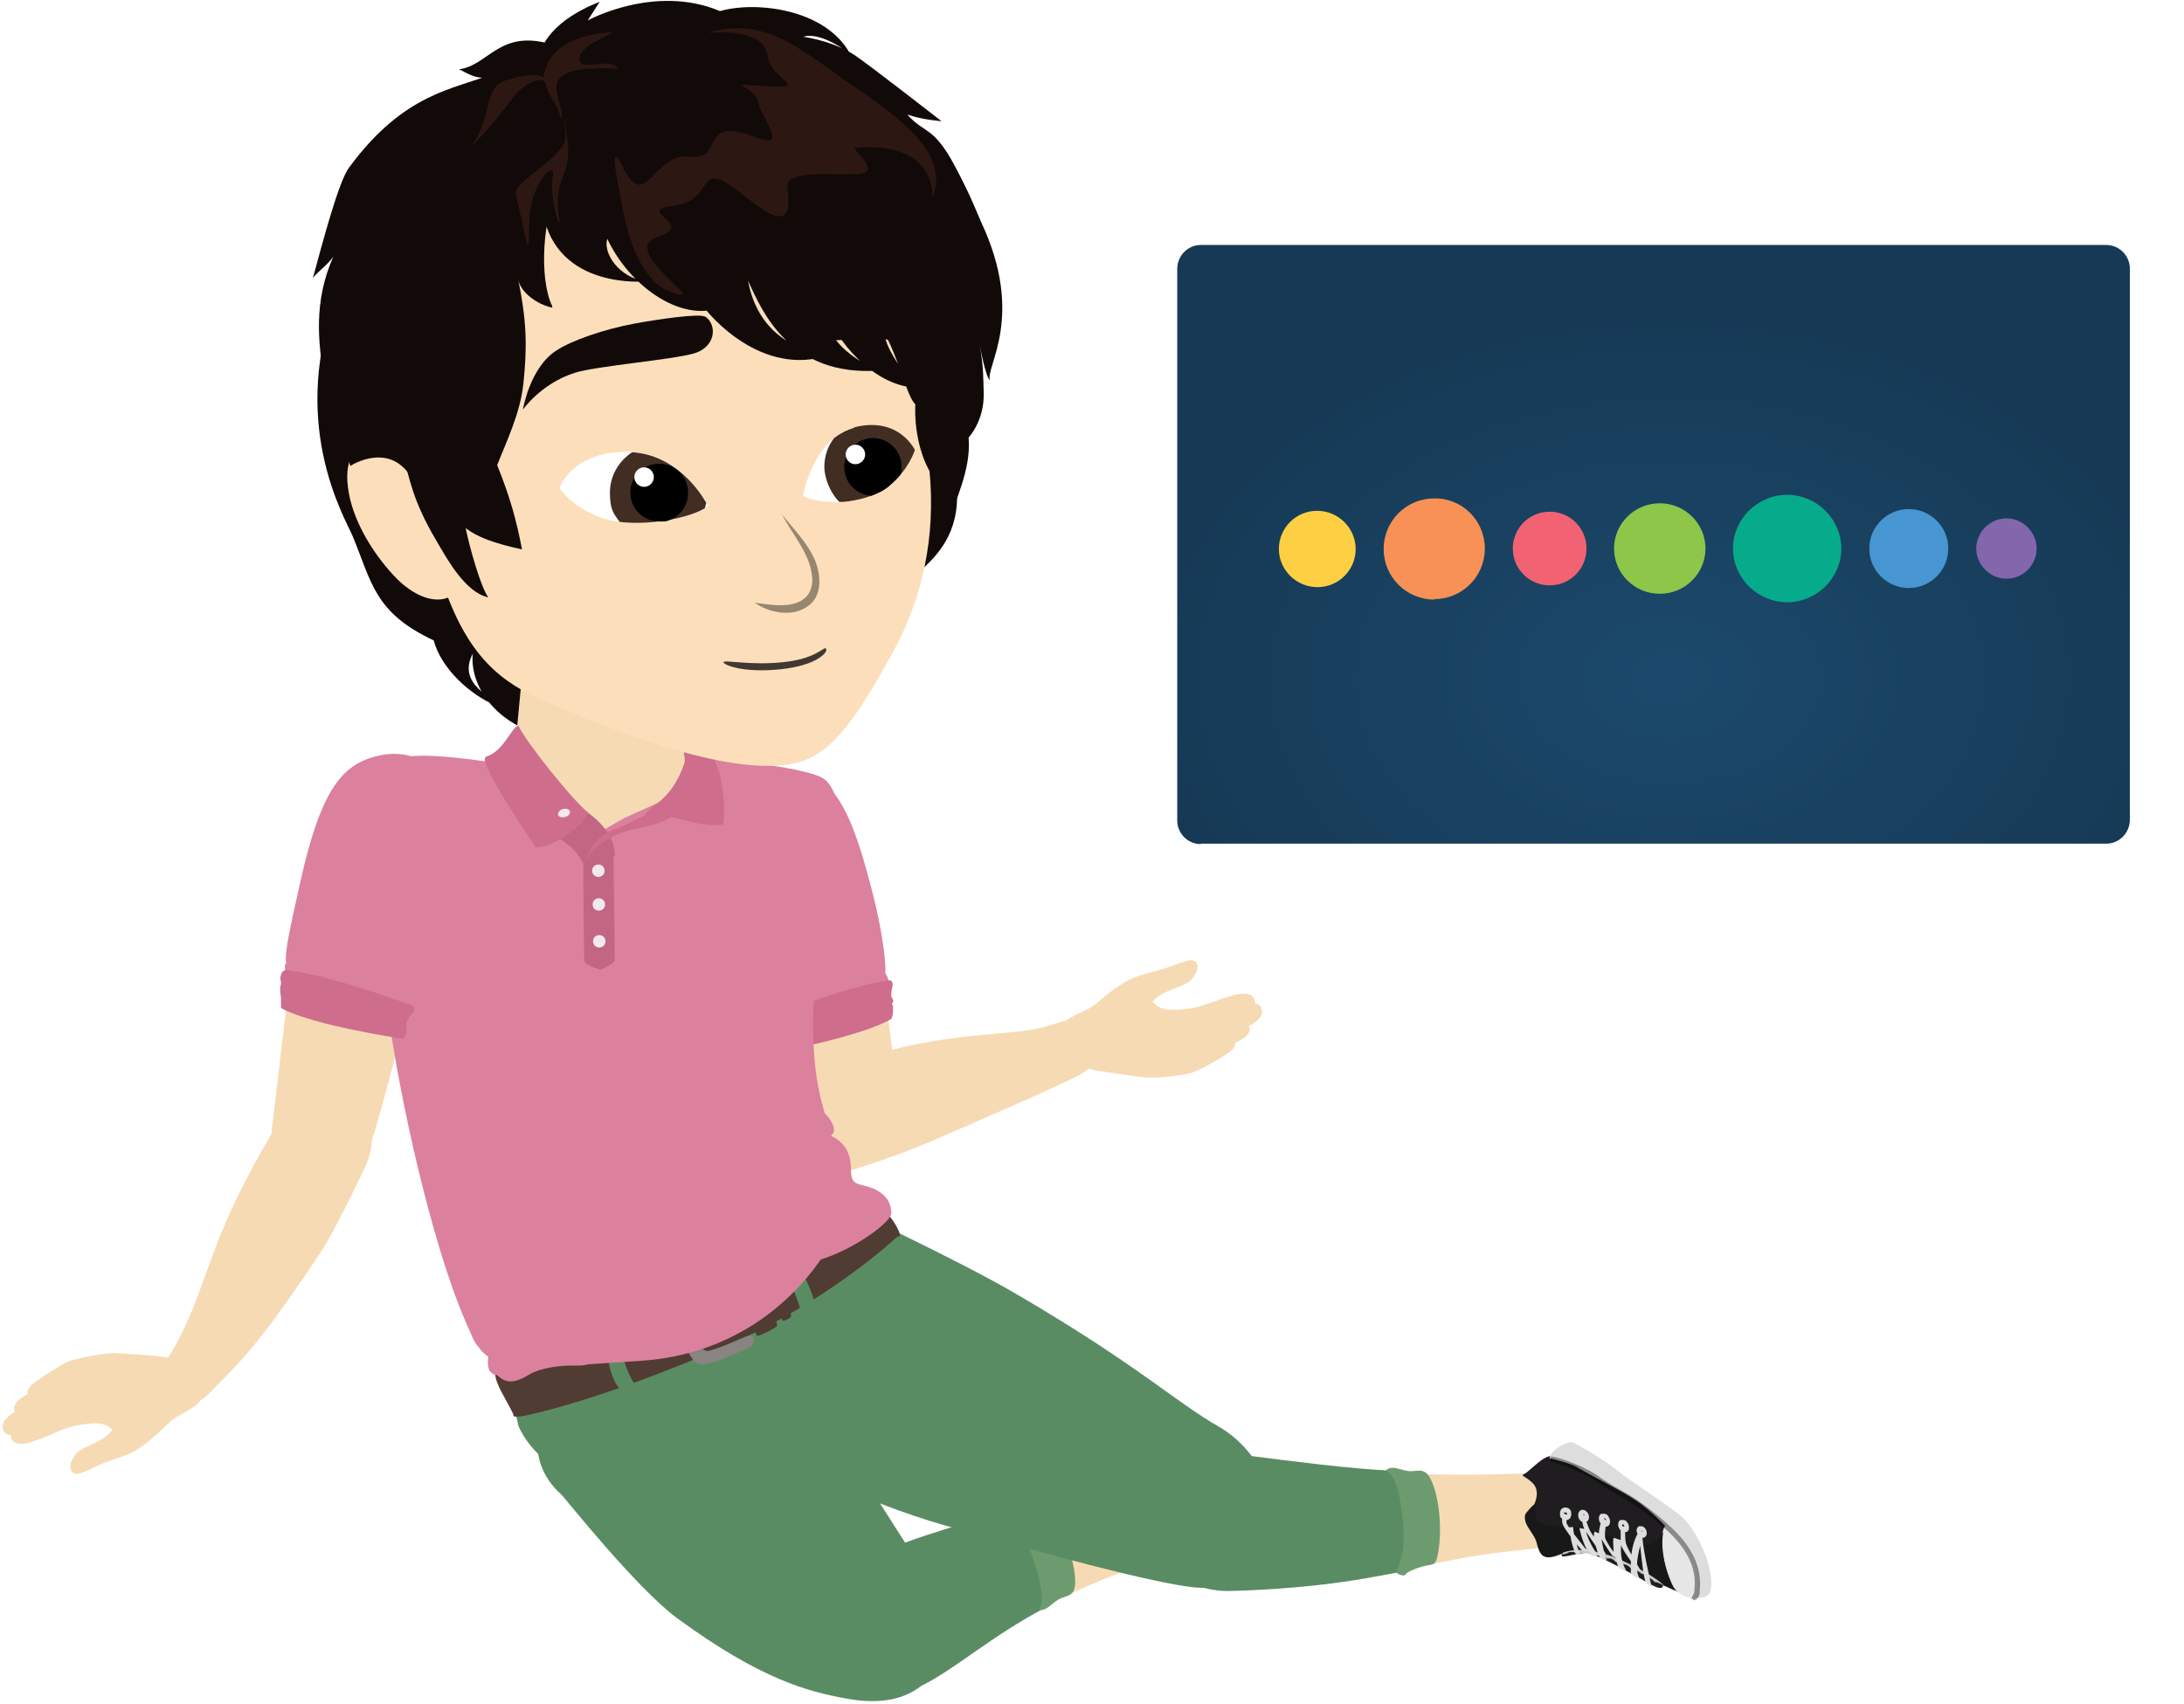 <?xml version="1.0" encoding="UTF-8"?>
<svg id="Layer_1" xmlns="http://www.w3.org/2000/svg" xmlns:xlink="http://www.w3.org/1999/xlink" version="1.1" viewBox="0 0 492 384">
  <!-- Generator: Adobe Illustrator 29.1.0, SVG Export Plug-In . SVG Version: 2.1.0 Build 142)  -->
  <defs>
    <filter id="drop-shadow-1" x="253" y="43" width="243" height="163" filterUnits="userSpaceOnUse">
      <feOffset dx="2" dy="2"/>
      <feGaussianBlur result="blur" stdDeviation="2"/>
      <feFlood flood-color="#000" flood-opacity=".5"/>
      <feComposite in2="blur" operator="in"/>
      <feComposite in="SourceGraphic"/>
    </filter>
    <radialGradient id="radial-gradient" cx="-581" cy="8.6" fx="-581" fy="8.6" r="1" gradientTransform="translate(67772.4 -545.4) scale(116 81.2)" gradientUnits="userSpaceOnUse">
      <stop offset="0" stop-color="#1c496c"/>
      <stop offset="1" stop-color="#163a56"/>
    </radialGradient>
  </defs>
  <path d="M167.6,160.7c.9,3.4,1.2,4.8,0,7.6,5.9-.5,9-3.6,10-6.1,5,0,6.1-1.3,8.5-4.9,2.4-3.6,5.1-9.9,5.5-12.6,1.2,1.6.4,6.9-2.2,9.3,8.9-6.1,11.2-9.3,13.4-17.9.9-3.7,1.8-4.8,4.5-7.4,2.7-2.6,8.3-7.3,8.3-16.7s4.7-10.9.8-22.4-16.4-35.9-25.1-42.5c-15.9-12-107.4-.5-114.9,18.2-11.8,29.5,1.2,51.2,3,55.4,4.4,10.6,4.9,17.3,18.3,23.6,1.7,6.4,8.3,12.4,14.3,14.8,0-1.8-9.3-4.6-5.5-11.8-.4,3.8,1.1,8.8,5.5,12.9,6.9,6.5,17.9,7.1,20.5,9.1-1.3-4.2-3.2-5.1-3.7-8.1,2.4,4.7,2.3,8.3,15.5,10.1-2.3-2.7-2.1-3.3-2.5-6.1,2.6,5,14.7,10.8,14.7,10.8,0,0,11.2-10.7,11.1-15.3h0Z" fill="#110a08"/>
  <path d="M118.7,140.8c1.6-11.3,9.3-15.2,16.3-15.2s14.6,4.5,16.1,14.4c.2,1.4,4.2,38.9,4.2,42.2,0,4.9-2.8,20.3-20.3,20.3s-20.9-15.9-20.3-20.3c.3-1.9,3.7-39.1,4-41.4h0Z" fill="#f6dab3"/>
  <path d="M190.5,354.9c-7.6,3.1-10.6,11.1-7.7,18.2,2.8,7,10.3,10.2,18.5,6.9,6-2.6,16.5-8.9,25.3-13.6,20.5-11,31.9-14.4,34.5-14.5,4-.2,12.8-3.8,9.1-13.2-3.3-8.3-11.7-4.8-13.3-4.2-.2,0-1.8.7-7.9,2.5-11.4,3.9-22.7,4.2-31.5,6.7-17.2,4.8-24.2,10.2-26.9,11.3h-.1Z" fill="#f6dab3"/>
  <path d="M275.6,356.6c-8.2.3-14.2-5.8-14.5-13.4s5.2-13.5,14-13.9c6.6,0,18.7,1.3,28.7,2,23.2,1.6,34.1.8,36.8.8,5.7,0,12-1.6,12.4,8.5.4,8.9-6,8-12.4,8.9-12,1.1-27.3,5.2-36.4,6.5-17.7,2.6-25.6.4-28.5.5h-.1Z" fill="#f6dab3"/>
  <path d="M350.1,329.1s-1.1.9-1.3,1.1c-5.2,4.2-3.6,10.3-2.1,12.5,1.4,2.1,4,4.6,7.1,4.8,1,0,3.8-.2,4.8,0,3,.7,6.3,3.7,10.6,6.5,3.4,2.2,9.5,4.7,10.9,5.3,1.3.6,2.9.2,3.2-.9s-.9-1.7-.9-1.7c0,0,.8-1.2.5-2.5s-1.1-1-1.1-1c0,0,1-.4.3-1.9-.6-1.6-1.6-1.2-1.6-1.2,0,0,.5-.7.3-1.8-.2-1.1-2-1.6-2-1.6.7-1.5.5-3.5-.5-4.7-1.2-1.6-3-2.8-5.3-3.6-.8-.3-5-3-8.3-5.3-1.6-1.1-4.9-5.6-8.2-6.5-2.5-.6-4.3.6-6.4,2.4h0Z" fill="#f6dab3"/>
  <path d="M381.1,360s-5.6-2.4-6.5-2.8c0,0,.3,1.6-3.1-.4s-11.4-6.3-13.3-6.8c-1.8-.5-6.4,1.3-6.4.5s.3-.7.3-.7c0,0-2.1.5-3.6.7s-1.6-1.6-2-3.1c-.4-1.3-4-4.9-2.7-6.5s1.8-1.9,1.8-1.9c0,0,1.6-3-.4-4.9-1.8-1.7-2.9-1.5-1.6-2.1.9-.5,4.2-4.1,5.9-3.9,0,0,19.1,4.3,27.9,16.2,8.9,11.9,3.5,15.6,3.5,15.6h.2Z" fill="#1f1d1f"/>
  <path d="M355.4,330.7c2,1.2,10.2,5.4,13.3,7.5s8.7,7.2,11.6,12.5.8,9.3.8,9.3c.9.2,3.8.2,4.2-1.4,1.2-5.4-3.3-14-6.3-16.7s-12.3-8.5-15.1-10.9c-2.9-2.3-7.8-5.1-9.4-5.9-1.6-.7-5.6,2.1-5.4,3.5,0,0,4.5,1,6.2,2h0Z" fill="#ddd"/>
  <path d="M381.8,360.2s-3.9,0-5.5-3.8-3.2-11.7-.5-13.2c0,0,9.3,8.9,6,17h0Z" fill="#e6e6e6"/>
  <path d="M377.1,358.3s-5.2-3.2-7.8-4.7c-2.6-1.5-11.1-6.2-17.2-3.6-4.6,2-5.2.5-6-2.6-.7-2.3-3.8-4.6-2-6.5l1.8-1.9s-.1,2.1.2,3.4c.4,1.4,5.3,1.5,9.3,1.8s15.5,5.6,17.4,3.3l1.9-2.3s-1.3,5.3,2.5,12.9h0v.2Z" fill="#191819"/>
  <path d="M381.5,360.3h-.5l.5-1.1h0s.2-.2.2-.7v-.2c.2-2.3.7-7.7-7.2-14.4-5.5-4.6-8.8-6.4-11.2-7.8-1.3-.7-2.4-1.3-3.4-2.1-2.8-2.1-9.3-4.6-10.6-4.6v-1.2c1.8,0,8.4,2.5,11.3,4.8,1,.7,2,1.3,3.2,2,2.5,1.4,5.9,3.2,11.4,8,8.4,7.1,7.9,13.2,7.7,15.5v.2c0,.8-.4,1.4-.8,1.7-.2.1-.5.2-.7.2h0v-.3Z" isolation="isolate" opacity=".4"/>
  <path d="M374.7,357.2s-1.3-.8-1.9-.7c0,0-.5-.6-1.4-1.1,0,0-.8-.7-1.6-.8,0,0-1.1-1-2.2-1,0,0-.9-1.1-1.7-1.1,0,0-1.1-.5-2-.6,0,0-.7-1-1.8-.7,0,0-1.2-.8-2.2-.7,0,0-1.5-.8-2.3-.5,0,0-1.2-.2-2.2,0,0,0-1.7-.7-2.3,0l-1.1.3v-.4s4.3-2.1,12.2,1.2c7.8,3.3,10.5,6,10.5,6h0Z" fill="#c9c7bc"/>
  <path d="M372,357.2s-1.8-7.5-2-10.7h0c.2,0,.3,0,.5-.1.5-.3.6-1.1.3-1.7-.2-.4-.5-.7-.9-.8h-.7c-.5.3-.7,1-.3,1.7h0c-.8,1.5-1.2,3.1-1.4,4.7-.5-.9-.9-1.7-1.1-2.2-.3-.8-.3-2-.3-2.9h.3c.2,0,.4-.3.5-.5.1-.4.1-.9-.1-1.3s-.5-.8-.9-.9h-.8c-.2,0-.4.3-.5.5-.1.4-.1.9.1,1.3.1.2.3.4.4.6v2.1l-1.6-.5c-.2.9,0,2.1,0,3.2-.9-1.2-1.8-2.7-1.9-3.2-.1-.6,0-1.7.1-2.5h0c.2,0,.3,0,.5-.1.5-.3.7-1.1.3-1.9s-.6-.8-1-.9h-.8c-.5.3-.7,1.1-.3,1.9,0,0,.1.2.2.2-.2.7-.4,1.6-.4,2.3l-1-.4c-.1.4-.2.8-.1,1.2-.4-.5-.7-1.1-.8-1.2-.3-.5-.6-1.4-.9-2.2h0c.6-.3.7-1.1.4-1.8-.4-.7-1.1-1.1-1.7-.8h0c-.6.3-.7,1.2-.4,1.9.2.4.5.6.8.8,0,.5.2,1,.4,1.5l-1.1-.2s.5,2.7,1.7,4.9c-.2-.2-.6-.5-.7-.7s-1.2-1.5-2.2-2.8c-.2-.9-.2-1.6-.2-1.6h-.8v.2c-.4-.5-.6-.9-.7-1.1v-.7c.1,0,.3,0,.4-.1.3-.1.5-.4.6-.7.1-.4.1-.8,0-1.2-.3-.7-1.1-1-1.8-.7h0c-.3.1-.5.4-.6.7-.1.4-.1.8,0,1.2,0,.2.2.3.4.5,0,.5,0,1,.2,1.4.2.5.9,1.5,1.7,2.6.4,2.5,1.2,4,1.2,4,.9.4,1-.1,1-.1-.3-.5-.6-1.2-.8-2.1.6.7,1.1,1.3,1.4,1.4,0,0,.9.3,1.3.1.2.3.4.6.5.9,0,0,.5.6,1.5,0,0,0-2.1-3-2.6-5.3.5.8,1.5,2.2,2.2,3.3.3,1.2.8,2.3.8,2.3.5.9,1.7.8,1.7.8-.2-.2-.4-.7-.5-1.3h.3s-.2-.3-.5-.8c-.2-.9-.4-1.8-.5-2.6.7,1.3,2.4,3.8,2.6,3.9,0,0,.3.1.5.2.3,1.2.6,2.1.6,2.1.6.9,1.8.8,1.8.8-1.2-2-1.2-4.3-1.1-5.7.2.9,1.4,2.5,2.2,3.7v2.7c.8,1.1,1.9,1,1.9,1-.3-.5-.5-1.2-.5-2,.3.2.5.4.7.2,0,0-.3-.5-.7-1.2,0-1.4.4-2.9.7-4.2.3,3,.8,7.5,1.3,8.3h0s.7.8,1.3.8v-.2ZM352.5,340.8c.2,0,.4,0,.5.2v.3c-.2,0-.5-.2-.7-.3h0c0-.1,0-.2.1-.2h.1ZM356.7,341.2s.2,0,.3.2h-.3v-.2ZM361.4,342s.2.1.4.4v.2c-.1-.1-.3-.2-.3-.3h-.1v-.2h0ZM365.9,343.7v.3s-.2-.1-.4-.1h0c-.1-.2,0-.4,0-.5,0,0,.3.1.4.4h0ZM365.5,343.3h0ZM370,345.1h0c-.1.1-.2.1-.2,0s0-.2-.1-.3h0s.2.1.2.3h.1Z" fill="#ddd"/>
  <path d="M239.6,359.6l-8.1-19.1s-2.3-.3-5.3.5c-5.2,1.4-8.4,2-13.7,3.7-2.9.9-5.9,1.9-8.6,2.9-4.4-6.7-9.9-16.4-17.8-25.2-10-11.2-23.1-20.7-25.9-23.5h0c-7.6-7.4-21.9-4.4-31.7,8-7.5,9.5-11.3,21.7-2,29.9.4.3,16.6,20.8,26,27.8,19.1,14,29.8,16.6,38,18.1,6.3,1.2,12.4.8,17-2.8,7.7-3.8,15.9-11.3,27.9-17.6,1.6-.9,3.1-2.1,4.3-2.7h0Z" fill="#5a8c63"/>
  <path d="M233.9,362.9s1.7-1.2.1-7.4c-1.7-6.6-3.6-10.4-5.8-12.7-2.2-2.2-1.8-2-1.8-2,0,0,1-1.7,2-1.1.5.3,3.5.2,5.1-.2,1.5-.4,1.9-.6,3.8,2.2,1.8,2.8,4.2,8,4.8,12.9.6,5.3-1.3,4.7-3.3,5.6-1.9.9-2.9,3-4.9,2.5h0v.2Z" fill="#6d9b70"/>
  <path d="M318.5,332.3c-1.1-.5-2.9-.8-4.7-.9-9.4-.4-23.2-2.2-31.8-3.3-2.2-2.9-4.8-5.1-7.2-6.5-9.9-5.6-18.3-13.9-45.3-29.7-13.7-8.1-40.6-20.5-41.1-20.8-15.4-7.7-30,3.2-33.9,16.7-5.1,17.8,4.6,34.8,16.9,39.3h0c4.9,1.8,22.5,11.2,41.4,16.6,22.2,6.3,47.2,13.1,56.4,14,.7,0,1.4.1,2.1.1,2.2.6,4.2.7,5.1.7,1.6,0,12.8-.3,23.5-1.7,6.4-.8,10.6-1.7,14-2.3,3.4-.5,5.1-1.7,5.1-1.7l-.5-20.7v.2Z" fill="#5a8c63"/>
  <path d="M312.2,331.4s2.1.4,3.2,6.6c1.2,6.7,1,11,0,13.9-1,2.6-.8,2.5-.8,2.5,0,0,1.6,1.2,2.2.2.3-.5,3.1-1.6,4.8-1.9,1.6-.2,2-.2,2.5-3.6.5-3.3.5-9-1-13.8-1.6-5-3.2-3.8-5.3-3.8s-3.8-1.5-5.5-.3v.2Z" fill="#6d9b70"/>
  <path d="M284.3,228.1c0-2-1.6-2-1.6-2,0,0,.1-.5-.2-1.1-.5-1.1-1.9-1.1-2.7-1.1-2.5.2-6.7,2-9,2.7-3,.9-5.4,1-7.3.9-1.8,0-3.2-.9-3.8-1.8,1.9-2.6,7-3.2,8.5-4.8,2.7-2.9,1.5-4.9-.4-4.5-1.8.4-3.1,1.1-4.8,1.6-1.5.5-6.4,1.8-7.4,2.2-4.8,2.1-7.9,5.6-9.7,6.7-1,.6-2.7,1.4-3.4,1.7-.8.4-1.6.8-2.2,1.3-1.1.3-4.6,1.4-5.5,1.6-6.8,1.8-18.2,1.1-33.2,4.9-.2,0-.4.1-.6.2-1.2-9.4-2.8-21.7-4.1-29.4-3-17-7.4-22.8-8.7-25.4h0c-3.6-6.9-11-7.5-15.3-5.8-7.4,2.9-10.2,10.2-7.8,16.3,1.1,2.7,2.7,15.2,5.2,26.4,1.9,8.8,5.5,20.8,8.2,28.9-1.5,2.7-1.6,5.7-.9,9.3h0c.9,4.1,7.2,8.9,13.7,6.9,0,0,9.5-2.7,20-7.3,12.4-5.4,31-13.4,33-15,.2-.2.5-.4.9-.7.9.2,2,.5,3,.6,1.9.3,7.3,1.1,10.1,1.4,1.5.1,4.8-.1,7.4-.5,1.4-.2,2.5-.5,3.1-.7,1.3-.5,2.6-1.2,3.7-1.8,1.6-.8,2.8-1.6,3.4-2,.4-.2.7-.5,1-.7s.5-.4.7-.6c.3-.3.5-.5.5-.8.1-.3.2-.5.2-.7,1.1-.6,2.2-1.1,3-2.2.5-.8,0-1.6,0-1.6,0,0,3-1.3,3-3.2h0Z" fill="#f6dab3"/>
  <path d="M168.6,177.2s5.7-5.1,12.7-3c7,2.2,10.6,8.6,15.3,27.1,2.6,10.1,3.1,17.6,2.8,17.9.7.8,1.2,3.3.9,3.6-.6.6-25.4,9.8-27.4,9.7-2,0-10.2-37.5-9.7-42.2.5-4.6,0-8.5,5.4-13.3" fill="#db819e"/>
  <path d="M172.6,232.9c0-.4-.5-.5-1-1.2-1-1.6-.4-1.8.6-2.1,0,0,18.2-7.3,27.8-8.7,1.3-.2,1.2,1,.9,2,0,.2-.3,1.3,0,1.9.4.5.5,1,0,1.3.4.3.4,2.6-.1,3.5-6.9,4-25.8,7.5-26.7,7.7-.8.2-2.1-3.7-1.6-4.4h.1Z" fill="#cf6d8c"/>
  <path d="M111.2,297.4l5.6,23.9s9.6,26,55,7.2c28.3-11.7,34.1-26.5,30.2-47.2-.8-4.3-8.3-14-8.3-14l-82.5,30.2h0Z" fill="#5a8c63"/>
  <path d="M111.7,308.5s22.6-4.1,46.8-14c21.6-8.9,40.5-21.5,40.5-21.5,0,0,.5-.5,1.1.5.7,1.2,1.2,1.5,2.2,3.5s-.1,1.6-.1,1.6c0,0-15.8,15-39.6,25.1-27.3,11.8-44.4,15.5-45.8,15.5s-1,0-1.2-.6c-1.4-3-3.6-6.1-4-8.5-.2-1,0-1.6,0-1.6h0Z" fill="#513c33"/>
  <path d="M165.6,289.8c-.5.3.1,1.5.8,2.5.8,1.2,1.6,2.9,3.1,6.5.6,1.4,1,2.3,1.2,2.2.8-.2,3.4-1.4,4.2-2.1.3-.2.1-.9-.3-1.8-1.3-3.2-1.8-4.4-3.3-7.2-.7-1.2-1.3-1.9-1.7-1.8-.5,0-3.4,1.4-3.9,1.7h-.1Z" fill="#513c33"/>
  <path d="M171.8,286.8c-.4.2-.1,1,.8,2.5.8,1.2,2.1,3.4,3.1,6.5.5,1.5.5,1.9.8,1.8.8-.2,1.1-.4,1.6-.8.3-.3,0-.5-.2-1.5-.5-1.8-1.5-4.5-3.3-7.2s-1.3-1.9-1.7-1.8c-.5,0-.5.2-1,.5h-.1Z" fill="#513c33"/>
  <path d="M164.1,292.2c.9-.4,1.3-.7,1-1.4-.6-1.5-.9-1.4-2.1-1.1-1.2.4-6.6,2.5-8,3.3-2.1,1.3-4.1,2.1-1.4,8.4,2.7,6.4,3.3,6.6,6.9,5.6,2.4-.7,7.6-3,8.4-3.5.9-.5,1.1-1.2.8-2.1-.2-.6-.6-.7-1.8-.2-1.1.5-7.5,3.3-8.6,3.2-1.3-.1-1.9-2.1-2.8-4.2-.9-2.1-1.4-4.1-.2-4.7s8-3.5,8-3.5l-.2.2Z" fill="#898381"/>
  <path d="M156.4,301.4c1.2-.3,4.2-1.6,4.6-1.9.5-.3.5-.7.3-1.3-.3-.7-.5-.9-1.1-.6s-3.1,1.4-4.6,1.7c-1.5.3-.5,2.4.9,2.1h0Z" fill="#898381"/>
  <path d="M139.6,300.7c.6-.2.6,1.6.6,2.5,0,1.6.2,3.8,1.8,7s1.5,2.1,1.3,2.2c-.7.4-1.6.7-2.7.8-.4,0-1.1-.3-1.7-1.2-1-1.6-1.9-4.3-2.1-7.7,0-1.4.1-2.5.5-2.7.5-.3,1.6-.7,2.2-.8h0Z" fill="#5a8c63"/>
  <path d="M175.5,285.3c-.5.3.8,1.5,1.4,2.2.9,1.2,2.1,3.4,3.1,6.5.5,1.5.4,2.5.6,2.5.8-.2,1.6-.7,2.5-1.3.3-.2.6-1.1.3-2.1-.5-1.8-1.5-4.5-3.3-7.2-.8-1.1-1.9-1.6-2.3-1.6-.6.1-1.6.7-2.2,1h-.1Z" fill="#5a8c63"/>
  <path d="M90.4,172.8c-4.3-1.6-11.7-.8-15.1,6.2h0c-1.3,2.6-5.5,8.5-8,25.6-1.9,13.2-5.7,47.7-6.1,49.9,0,.3,0,.6,0,.9-1.7,2.9-5.7,9.8-9.4,17.9-5.5,12-7.6,22.7-13.9,32.6-.7,0-1.4-.2-2.1-.3-2-.2-7.4-.6-10.2-.7-1.5,0-4.8.5-7.4,1.1-1.3.3-2.5.6-3.1.9-1.2.6-2.5,1.4-3.6,2.1-1.5.9-2.7,1.8-3.3,2.2-.4.3-.6.5-.9.7s-.5.5-.6.7c-.2.3-.4.5-.5.8s0,.5,0,.7c-1.1.7-2.1,1.2-2.8,2.4-.5.8,0,1.6,0,1.6,0,0-2.9,1.6-2.8,3.3,0,2,1.8,1.9,1.8,1.9,0,0,0,.5.3,1.1.6,1.1,2,1,2.8.9,2.5-.4,6.6-2.4,8.7-3.2,2.9-1.1,5.4-1.3,7.3-1.4,1.8,0,3.3.7,3.8,1.5-1.7,2.7-6.8,3.7-8.1,5.3-2.5,3.1-1.1,5,.7,4.5,1.8-.5,3-1.3,4.6-2,1.4-.6,6.3-2.2,7.2-2.7,4.6-2.5,7.5-6.2,9.2-7.4,1-.7,2.6-1.6,3.3-2,1.2-.7,2.3-1.4,3-2.4.9-.6,1.6-1.2,1.9-1.5.3-.4,2.7-2.7,6.4-6.6,5.1-5.6,9.9-12,18.8-25.3,3-4.5,9.8-18.7,10-19.2,1-2.3,1.4-4.1,1.4-5.6,2.6-8.4,8.5-30.6,10.7-42,2.1-11.2,3.4-23.9,4.4-26.5,2.2-6.1-.8-13.4-8.3-16h0Z" fill="#f6dab3"/>
  <path d="M196.4,267.7h0c-3-1.2-4.7-.3-4.7-4.2s-1.6-6.2-4.4-7.5v-.2c1.4-1,0-3.6-1.5-4.9-2-6.8-3.1-13.9-2.4-27.7.4-8.5,11-39.3,2.6-47.4-3.5-3.3-28.8-5.1-28.8-5.1l-4.6,8.2-12.1,5.5-5.6,3.2-20.8-15.3s-14.8-2.6-21.5-1.9c-1.9-.6-5.3-1-9.5.5-6.9,2.4-11.2,8.9-15.4,27.6-2.5,11.2-3.7,16.6-3.2,18.6-.8,0,0,3.2.7,3.4.5.1,14.3,4.5,22.1,6.7,2.6,19.9,9.9,52.8,17.5,70.4.4,1,.8,1.9,1.2,2.7.5,1.3,1,2.4,1.8,3.2.6.9,1.3,1.6,2.2,2.2-.3,2,0,4,1.9,4.1,1.8,1.6,3.4,2.3,7.2,0,2.8-1.7,7.2-2.1,9.7-2.1s2.5,0,3.8-.3c3.5-.2,7.5-.5,12.1-.8,19.9-1.4,33.1-12.5,40.2-22.8,7.7-2.4,16-8.5,15.9-10.5-.1-2.5-1.3-4.3-4.3-5.6h0Z" fill="#db819e"/>
  <path d="M91.4,231c0-.4.9-2.3,1.4-2.6.9-.5.5-2-.7-2.1,0,0-17.7-6.6-27.4-7.7-1.3-.2-1.8,1.6-1.4,2.6,0,.2,0,0,0,.6-.3.5-.2,2.1,0,2.9v.6c0,.4,0,1,0,1.6,0,.2.2.4.5.5,7.3,3.7,25.8,6.5,26.6,6.6.9.2,1.6-2.4,1-3.2h0v.2Z" fill="#cf6d8c"/>
  <path d="M138.5,192.8h0c0-6.8-8-10.9-8-10.9-1.8,1.5-6.8,5.9-6.8,5.9,5.5,2.2,7.5,6.3,7.7,6.8,0,8,.2,21.1.2,21.8,0,1.1,3.7,2.1,3.7,2.1,0,0,3.2-1.4,3.2-2.1s-.3-23.2-.3-23.4l.3-.2Z" fill="#c26683"/>
  <g>
    <path d="M131.6,194.6c0-.1.1-.3.2-.4-.1.2-.2.4-.2.4h0Z" fill="#cf6d8c"/>
    <path d="M159.6,170.1c-2.9-.6-2.2-2.6-5.7-3.5-.4,0,.6,4.4.3,5.3-1.4,4.2-3.6,7.4-6.8,9.6-1.2.8-2.1,2.1-2.1,2.1h.1c-1.5.8-3.3,1.7-5.3,2.6-2.6,1.1-6.1,1.6-8.4,8,.8-1.3,4.1-6.1,12.2-7.6,3.8-.7,6.1-1.7,7.3-2.5,3.8.8,7.7,2.3,11.7,1.7.8-4.7-.5-14.8-3.3-15.7h0Z" fill="#cf6d8c"/>
  </g>
  <path d="M130,186.4s-5.4,4.7-9.3,4.5c0,0-13.6-19.7-11.2-20.4,4.1-1.3,5.7-6.7,7.3-7,1.3,3.2,12.2,16.9,15.8,19.7,0,0-1.3,2.3-2.7,3.2h0Z" fill="#cf6d8c"/>
  <path d="M134.8,197.6c.8,0,1.4-.6,1.4-1.4s-.6-1.4-1.4-1.4-1.4.6-1.4,1.4.6,1.4,1.4,1.4Z" fill="#f2e9ed"/>
  <path d="M128.4,182.8c.1.5-.3,1.1-1.1,1.3-.7.2-1.4,0-1.6-.5,0-.5.3-1.1,1.1-1.3.7-.2,1.4,0,1.6.5Z" fill="#f2e9ed"/>
  <path d="M134.9,205.2c.8,0,1.4-.6,1.4-1.4s-.6-1.4-1.4-1.4-1.4.6-1.4,1.4.6,1.4,1.4,1.4Z" fill="#f2e9ed"/>
  <path d="M135,213.5c.8,0,1.4-.6,1.4-1.4s-.6-1.4-1.4-1.4-1.4.6-1.4,1.4.6,1.4,1.4,1.4Z" fill="#f2e9ed"/>
  <path d="M130.6,10.9c-38.6,5.3-65,42.9-48.8,94.5,2.1,6.6,17.7,25.5,18.8,28.4,6,16,13.9,20.9,24.4,25.2,11.2,4.6,38.7,16.3,54,13,8.8-1.9,14.4-11.2,21.8-24.4,7.1-12.7,10-26.6,8.6-41.5-.6-6.6.9-17.6-.5-30.7-4.7-44.4-34.4-70.6-78.3-64.6h0Z" fill="#fcdfba"/>
  <path d="M97.1,110.1c-.6-2-2.5-3.8-4.5-4.6-2.9-1.1-9.1-2-9.1-2,0,0-.5-7.4,6.4-4.9,4.8,1.7,7.2,8.6,7.2,11.5Z" fill="#1a1a1a" isolation="isolate" opacity=".1"/>
  <path d="M94.5,104.1c-5.5-6.2-19.5-8-15.6,8.5,1.6,6.5,6,13.3,10.7,18,4,3.9,9.8,6.6,13.9,2.3,2.6-2.7-5.9-25.2-9.1-28.9h0Z" fill="#fcdfba"/>
  <path d="M186.1,146.2c.5.6-1.8,3.7-10.2,4.6-8.5.9-13-1-12.9-1.6,0-.6,6.2.8,13.4,0,7.3-.7,9.2-3.5,9.6-3.1h0Z" fill="#423833"/>
  <g>
    <path d="M149.3,117.4c7.2-1.2,9.7-3,10.2-3.3v-.2c-.5-1-6.3-11.9-17.8-12.1-13-.2-15.7,8.2-15.7,8.2,0,0,2.6,4,9,6.5,4.9,1.9,12.2,1.2,14.2.9h.1Z" fill="#fff"/>
    <path d="M149.3,117.4c5.6-.9,8.4-2.2,9.5-2.9.1-.4.2-.8.3-1.2-1.4-2.5-6.9-10.8-16.7-11.4-3,2-5,5.3-5,9.1s.8,4.7,2.2,6.6c4,.5,8.1,0,9.5-.2h.2Z" fill="#422d22"/>
    <path d="M155,111c0-3.6-2.9-6.5-6.5-6.5s-6.5,2.9-6.5,6.5,2.9,6.5,6.5,6.5.1,0,.2,0h.6c.4,0,.8,0,1.2-.2,2.6-.8,4.5-3.3,4.5-6.2h0Z"/>
    <path d="M145.1,109.7c1.2,0,2.2-1,2.2-2.2s-1-2.2-2.2-2.2-2.2,1-2.2,2.2,1,2.2,2.2,2.2Z" fill="#fff"/>
  </g>
  <g>
    <path d="M206.1,101.5s-3.6-7.7-13.7-5.1c-9.3,2.4-11.5,15.3-11.5,15.3,0,0,2.1,1.6,8.6,1.4,1.6,0,7.4-.8,10.8-3.6,4.5-3.7,5.8-8.1,5.8-8.1h0Z" fill="#fff"/>
    <path d="M192.4,96.4c-1.7.5-3.2,1.3-4.5,2.3-1.4,1.8-2.2,4.1-2.2,6.5s1.3,5.9,3.4,7.9h.4c1.6,0,7.4-.8,10.8-3.6,4.5-3.7,5.8-8.1,5.8-8.1,0,0-3.6-7.7-13.7-5.1h0Z" fill="#422d22"/>
    <path d="M196.7,98.7c-3.6,0-6.5,2.9-6.5,6.5s2.7,6.3,6.1,6.5c1.4-.5,2.9-1.2,4-2.2,1-.9,1.9-1.7,2.6-2.6.1-.5.2-1.1.2-1.7,0-3.6-2.9-6.5-6.5-6.5h0Z"/>
    <path d="M192.7,104.6c1.2,0,2.2-1,2.2-2.2s-1-2.2-2.2-2.2-2.2,1-2.2,2.2,1,2.2,2.2,2.2Z" fill="#fff"/>
  </g>
  <g opacity=".4">
    <path d="M176,115.7c2.7,3.5,6,6.6,7.7,10.8,1.1,2.9,1.5,6.7-.7,9.2-3.4,3.6-9.3,2.7-13,.1,3.7.5,8.9,1.5,11.7-1.4.8-.9,1.2-2.1,1.3-3.4,0-5.9-4.5-10.3-6.9-15.3h-.1Z"/>
  </g>
  <path d="M158.9,71.4c-1.1-.9-11,.6-15.9,1.5-7,1.3-14.2,3.8-17.7,6.1-6,3.9-7.5,13.3-7.5,13.3,0,0,4.1-5.9,11.7-8.3,4.7-1.5,21.5-2.9,26.6-4.3,5-1.3,5.6-6.2,2.9-8.3h-.1Z" fill="#110a08"/>
  <path d="M180.5,69.1c.5-1.1,6.4-1.2,9.3-1.2,4.2,0,8.8,1.4,11.1,3,4.1,2.9,6.5,11.8,6.5,11.8,0,0-3.3-5.2-8-6.3-2.9-.6-12.8.7-15.9.3-3.1-.5-4.3-5.2-3-7.6h0Z" fill="#110a08"/>
  <path d="M99,109.2c-.5-1.7-4.9,1.1-5.7-.5-5-9.9-14.4-3.7-14.4-3.7l-2.3-9.4s-3.2-7.3-3.7-10.9c-1.1-7.2-2.4-16.6,2.2-26.9-1.1,1.7-3.3,3.2-4.6,4.8,2.2-8.1,5.8-21.7,8.1-24.8,12.5-17,23.6-17.6,32.5-21.2-2.6,2.1-5.6,0-7.7-1,6.2-.7,8.8-8.2,18.9-6.1,8.1,1.7,5.2,7,5.2,7,3.2.9.4,3.5,1.6,6.4,1.1,3-12.6,8.9-13.9,11.8-6.8,14.5-14.9,79.2-16.1,74.4h-.1Z" fill="#110a08"/>
  <path d="M124.3,69.3c-3.2-.7-7-3.3-7.6-6.4,2.1,9.8,2,16,1.2,23.6-.7,6.7-4,13.4-5.9,18.3,3,7.5,4.3,12.3,5.6,19-6.4-1.4-10.1-2.8-12.7-4.8.9,4.4,3.4,13.3,5.1,15.6-5.1-1.1-9.1-8.3-11.6-12.6-5.7-9.6-6-14.2-7.6-19-2.6-8-6-25.1.3-49.6,9.6-37.4,37.3-35.4,38.4-32.5,1.1,3,2.7,4.2,2.6,7.3-.3,7.7-2.9,7.1-6.4,14-3.3,6.5-4.4,20.3-1.3,26.8v.3Z" fill="#110a08"/>
  <path d="M122.3,47.9c3.1,17.5,23.2,15.5,23.2,15.5-6-.8-9.7-6.3-8.7-9.6,4.7,9.9,14.4,17,22.4,16.2,0,0,12.1,15.5,27.9,9.9,0,0-15.6-.2-18.6-16.7,3.2,7.1,9.5,21.7,29.5,20.3,0,0-12.8-4.8-12-14.2,1.8,7.3,10.9,17.5,19.9,18,0,0-7.2-9.7-6.4-11.8,3.1,5.8,4.8,13.8,6.7,15.6,0,0-.9,11.9,6.2,19.1.1-1.8-3-4-1.4-11.3,0,0,.3,14.8,3.2,18.2.3-3.3,4.7-10.9,4-18.5,0,0,3.6-3.8,3.4-10.1-.1-3.1,0-5.9-.9-10.8,0,0,1.3,7.2,2.3,8-1-3.2,8-14.3-1.9-35.5-.8-1.7-2.1-5.5-6-12.8-4.9-9.2-6.9-7.2-10.7-11.6,3.3,1.2,7.7,1.5,7.7,1.5,0,0-16.7-13-19.6-14.9-5.1-3.3-11.5-4.1-11.5-4.1,0,0,3.2-1.6,10.5,3.8-5.6-10.2-21.4-11.9-29.3-9.6-14.7-6.2-29.8,2.1-29.8,2.1l2.7-4.2c-12.7,5-13.5,11.9-13.5,11.9-5.5,6.2-2.7,13-1.4,22.5.5,3.5-.7,12.2,2.1,12.9h0v.2Z" fill="#110a08"/>
  <path d="M192.6,33.3c22.3-1.9,16.1,16.5,17.9,10,2-7.3-3.7-14.2-17.4-23.3-11.6-7.8-20.1-16.6-33.3-12.7-1.7.5,12.3-2,13.2,5.5.6,5.4,11,7.5-2.2,6.5-7.9-.5-.8-.1,0,3.7.7,3.8,7.4,11-.9,7.8-12.7-4.8-6.6,5.5-14.4,4.5-8.3-1.1-10,12.6-15,2.7-2.3-4.5-3.1-4.7.2,11,1.9,8.8,5.8,16.6,12.8,17.4,2.7.3-13.2-10.4-5.6-12.9,9.5-3.1-5.3-5.9,3.6-7.1,8.8-1.1,5.9-8,11.2-5.7,5.1,2.3,16.7,15.9,14.7,1.6-.6-4.3,10.6-2.6,16.1-3.1s-2.1-5.9-.9-6h0Z" fill="#2d1713"/>
  <path d="M122.4,17.5c1.1-8,9.6-9.7,14.4-10.2s-6.9,2.3-6.2,6.3c.4,2.6,6.9-.9,8.6,1.9-21.4-1.2-11.2,7.4-12.8,11.4-.5-2.9-3-5.4-3.4-7.9-.5-2.5-5.3.3-6.9,2.3-3.5,4.8-11.4,13.9-9.3,10.7,4.1-6.1,2.1-12.3,7.2-13.9,7.5-2.4,8.4-.5,8.4-.5h0Z" fill="#2d1713"/>
  <path d="M128,33c.4,6.3-3.2,7.8-2.2,14.9,1,7-2.1-3.5-1.3-8,.9-4.5-5.3,1.4-5.3,10.7s-.7,2.5-3-6.7c-.8-3.2,11.7-8.5,11.2-13.5-.8-8.7.5,1.5.6,2.7h0Z" fill="#2d1713"/>
  <g>
    <path d="M487.5,60.5c0-3.5-1.4-6.8-3.8-9.2s-5.7-3.8-9.2-3.8h-204c-3.5,0-6.8,1.4-9.2,3.9-2.4,2.4-3.8,5.7-3.8,9.2v124.3c0,7.2,5.9,13,13.1,13h204c7.2,0,13-5.9,13-13.1V60.5h-.1Z" fill="#fff" filter="url(#drop-shadow-1)"/>
    <path d="M270.5,190.1h204c2.9,0,5.3-2.4,5.3-5.4V60.5c0-2.9-2.4-5.3-5.3-5.3h-204c-2.9,0-5.3,2.4-5.3,5.4v124.3c0,2.9,2.4,5.3,5.3,5.3h0Z" fill="url(#radial-gradient)"/>
    <path d="M430,132.5c4.9,0,8.9-4,8.9-8.9s-4-8.9-8.9-8.9-8.9,4-8.9,8.9,4,8.9,8.9,8.9Z" fill="#4795d1"/>
    <path d="M323.1,135c6.3,0,11.4-5.1,11.4-11.4s-5.1-11.4-11.4-11.3c-6.3,0-11.4,5.1-11.4,11.4s5.1,11.4,11.4,11.4" fill="#f79155"/>
    <path d="M402.6,135.7c6.7,0,12.2-5.5,12.2-12.1s-5.5-12.1-12.2-12.1-12.2,5.5-12.2,12.1,5.5,12.1,12.2,12.1Z" fill="#06ab8b"/>
    <path d="M349.1,131.9c4.6,0,8.3-3.7,8.3-8.3s-3.7-8.3-8.3-8.3-8.3,3.7-8.3,8.3,3.7,8.3,8.3,8.3Z" fill="#f16372"/>
    <path d="M296.8,132.3c4.8,0,8.6-3.9,8.6-8.6s-3.9-8.6-8.7-8.6-8.6,3.9-8.6,8.6,3.9,8.6,8.7,8.6Z" fill="#fcd042"/>
    <path d="M373.9,133.8c5.7,0,10.3-4.6,10.3-10.2s-4.6-10.2-10.3-10.2-10.3,4.6-10.3,10.2,4.6,10.2,10.3,10.2Z" fill="#8ec64a"/>
    <path d="M452,130.4c3.8,0,6.8-3.1,6.8-6.8s-3.1-6.8-6.8-6.8-6.8,3.1-6.8,6.8,3.1,6.8,6.8,6.8Z" fill="#8366ac"/>
  </g>
</svg>